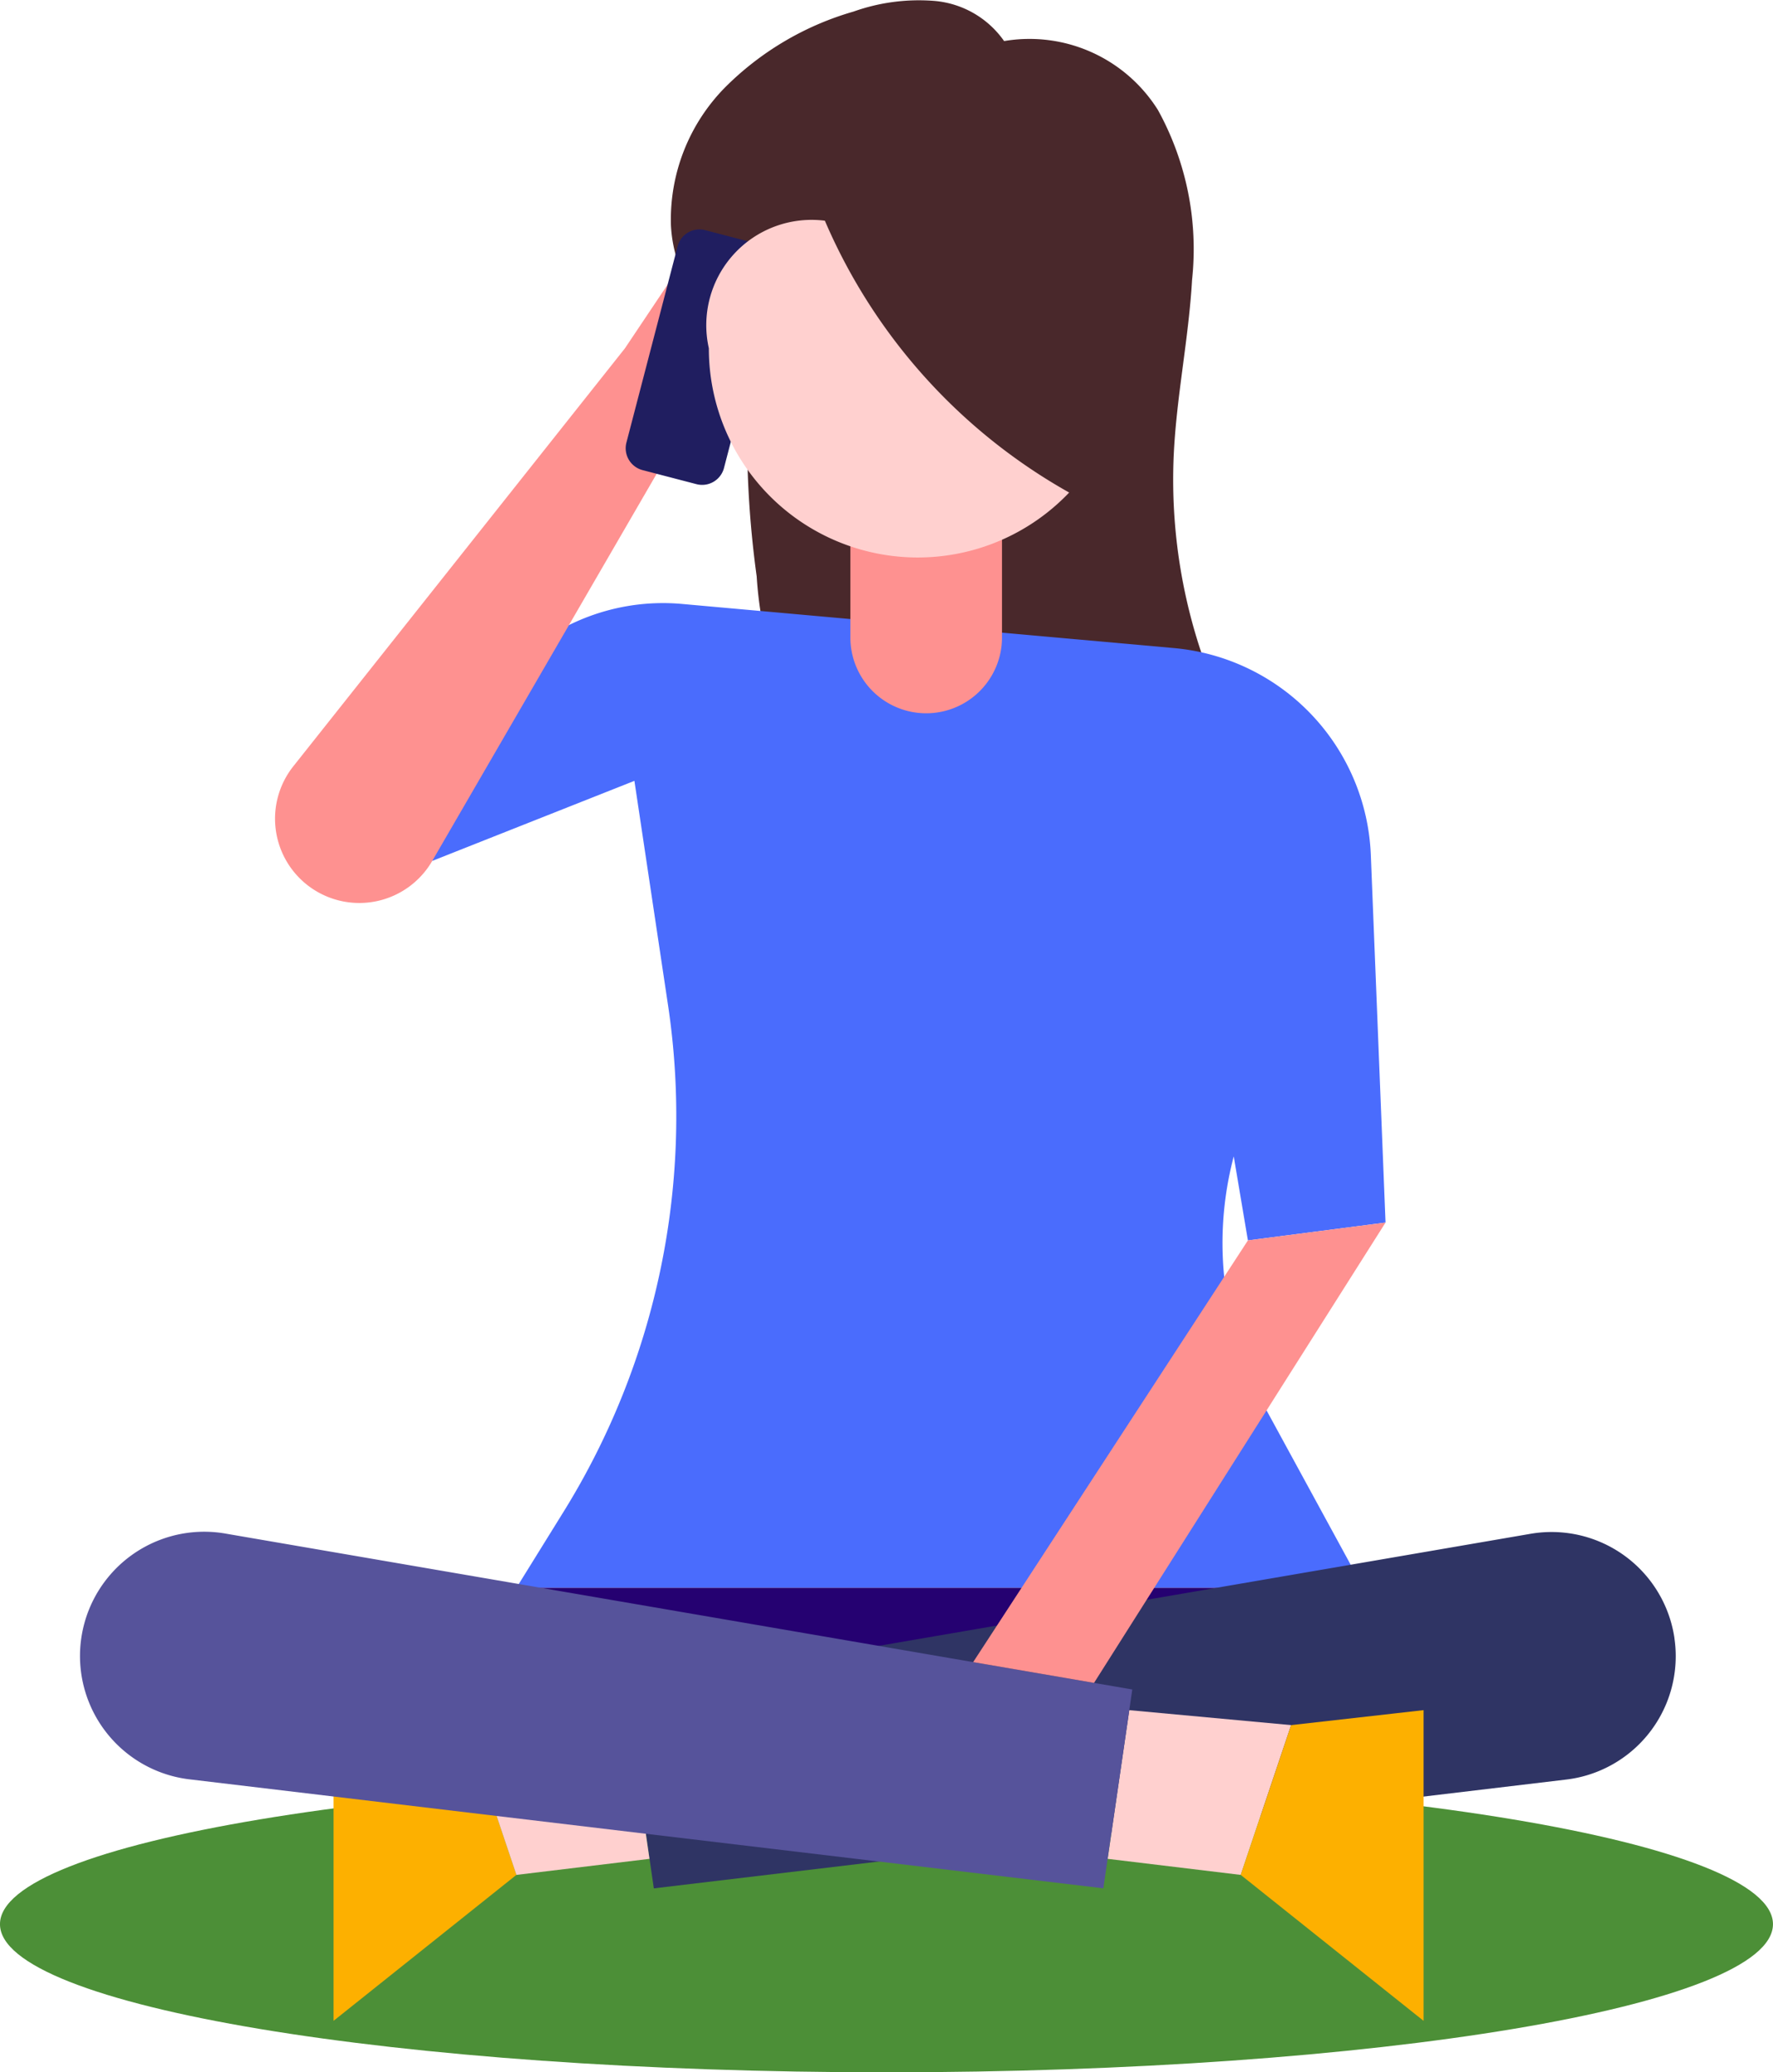 <svg xmlns="http://www.w3.org/2000/svg" width="78.504" height="91.739" viewBox="0 0 78.504 91.739"><g id="&#x30B0;&#x30EB;&#x30FC;&#x30D7;_4433" data-name="&#x30B0;&#x30EB;&#x30FC;&#x30D7; 4433" transform="translate(-13760.057 375.971)"><path id="&#x30D1;&#x30B9;_3742" data-name="&#x30D1;&#x30B9; 3742" d="M1777.755,683.819a6.125,6.125,0,0,1-3.568-5.268,8.333,8.333,0,0,1,2.376-6.076,13.192,13.192,0,0,1,5.71-3.379,8.639,8.639,0,0,1,3.6-.47,4.2,4.2,0,0,1,3.066,1.776,6.712,6.712,0,0,1,6.814,3.056,12.762,12.762,0,0,1,1.508,7.521c-.149,2.595-.69,5.155-.811,7.751a24.118,24.118,0,0,0,2.154,11.107c.6,1.319,1.349,2.717,1.064,4.139-.32,1.6-1.848,2.666-3.365,3.268a13.35,13.35,0,0,1-14.839-3.843,17.045,17.045,0,0,1-3.48-9.3,44.974,44.974,0,0,1-.233-10.281" transform="translate(12015.577 -1044.555)" fill="#49282b"></path><path id="&#x30D1;&#x30B9;_3743" data-name="&#x30D1;&#x30B9; 3743" d="M1794.347,730.608l.626,3.714,6.094-.79-.651-16.271a9.583,9.583,0,0,0-8.72-9.161l-21.786-1.954a9.386,9.386,0,0,0-6.083,1.567l-6.151,4.149,1.18,5.661,8.953-3.545,1.488,9.925a33.212,33.212,0,0,1-4.622,22.427l-2.09,3.37h37.495l-4.4-8.072a15.031,15.031,0,0,1-1.335-11.021" transform="translate(12020.338 -1055.382)" fill="#4a6cfd"></path><path id="&#x30D1;&#x30B9;_3744" data-name="&#x30D1;&#x30B9; 3744" d="M1810.939,785.651c0,3.622-17.574,6.558-39.252,6.558s-39.252-2.936-39.252-6.558,17.573-6.557,39.252-6.557,39.252,2.936,39.252,6.557" transform="translate(12027.621 -1076.442)" fill="#4c8f37"></path><rect id="&#x9577;&#x65B9;&#x5F62;_2508" data-name="&#x9577;&#x65B9;&#x5F62; 2508" width="43.418" height="7.61" transform="translate(13778.992 -305.682)" fill="#250171"></rect><path id="&#x30D1;&#x30B9;_3745" data-name="&#x30D1;&#x30B9; 3745" d="M1817.8,768.614h0a5.5,5.5,0,0,0-6.373-4.627l-40.1,6.893.133.915.958,6.582.19,1.306,40.4-4.817a5.5,5.5,0,0,0,4.79-6.251" transform="translate(12016.399 -1072.059)" fill="#2f3464"></path><path id="&#x30D1;&#x30B9;_3746" data-name="&#x30D1;&#x30B9; 3746" d="M1759.062,775.656l-4.506-.509-1.36-.154v13.754l1.36-1.085,6.736-5.376Z" transform="translate(12021.63 -1075.259)" fill="#fdb000"></path><path id="&#x30D1;&#x30B9;_3747" data-name="&#x30D1;&#x30B9; 3747" d="M1761.441,775.656l2.23,6.631,5.892-.711-.958-6.582Z" transform="translate(12019.251 -1075.259)" fill="#ffd0cf"></path><path id="&#x30D1;&#x30B9;_3748" data-name="&#x30D1;&#x30B9; 3748" d="M1809.495,775.656l-7.165-.662-.958,6.582,5.892.711Z" transform="translate(12007.729 -1075.259)" fill="#ffd0cf"></path><path id="&#x30D1;&#x30B9;_3749" data-name="&#x30D1;&#x30B9; 3749" d="M1816.39,775.147l-4.506.509-2.23,6.631,6.736,5.376,1.36,1.085V774.993Z" transform="translate(12005.34 -1075.259)" fill="#fdb000"></path><path id="&#x30D1;&#x30B9;_3750" data-name="&#x30D1;&#x30B9; 3750" d="M1784.035,770.879l-40.1-6.892a5.5,5.5,0,1,0-1.582,10.878l40.4,4.817.19-1.306.958-6.582Z" transform="translate(12026.157 -1072.06)" fill="#56539b"></path><path id="&#x30D1;&#x30B9;_3751" data-name="&#x30D1;&#x30B9; 3751" d="M1768.217,683.6l-3.174,4.739-14.681,18.5a3.731,3.731,0,1,0,6.15,4.191l11.211-19.334,4.838-5.233Z" transform="translate(12022.682 -1048.887)" fill="#fe9190"></path><path id="&#x30D1;&#x30B9;_3752" data-name="&#x30D1;&#x30B9; 3752" d="M1805.166,745.444,1793,764.113l5.352.92,12.907-20.378Z" transform="translate(12010.146 -1066.505)" fill="#fe9190"></path><path id="&#x30D1;&#x30B9;_3753" data-name="&#x30D1;&#x30B9; 3753" d="M1777.281,683.513l-2.388-.622a1,1,0,0,0-1.217.714l-2.267,8.691a1,1,0,0,0,.714,1.218l2.388.622a1,1,0,0,0,1.218-.714l2.266-8.691a1,1,0,0,0-.714-1.217" transform="translate(12016.384 -1048.674)" fill="#201e60"></path><path id="&#x30D1;&#x30B9;_3754" data-name="&#x30D1;&#x30B9; 3754" d="M1785.36,699.171v6.516a3.357,3.357,0,0,0,6.713,0v-6.516Z" transform="translate(12012.35 -1053.381)" fill="#fe9190"></path><path id="&#x30D1;&#x30B9;_3755" data-name="&#x30D1;&#x30B9; 3755" d="M1781.688,682.317a4.664,4.664,0,0,0-5.137,5.65,9.251,9.251,0,0,0,15.954,6.384,25.172,25.172,0,0,1-10.817-12.034" transform="translate(12014.892 -1048.518)" fill="#ffd0cf"></path></g></svg>